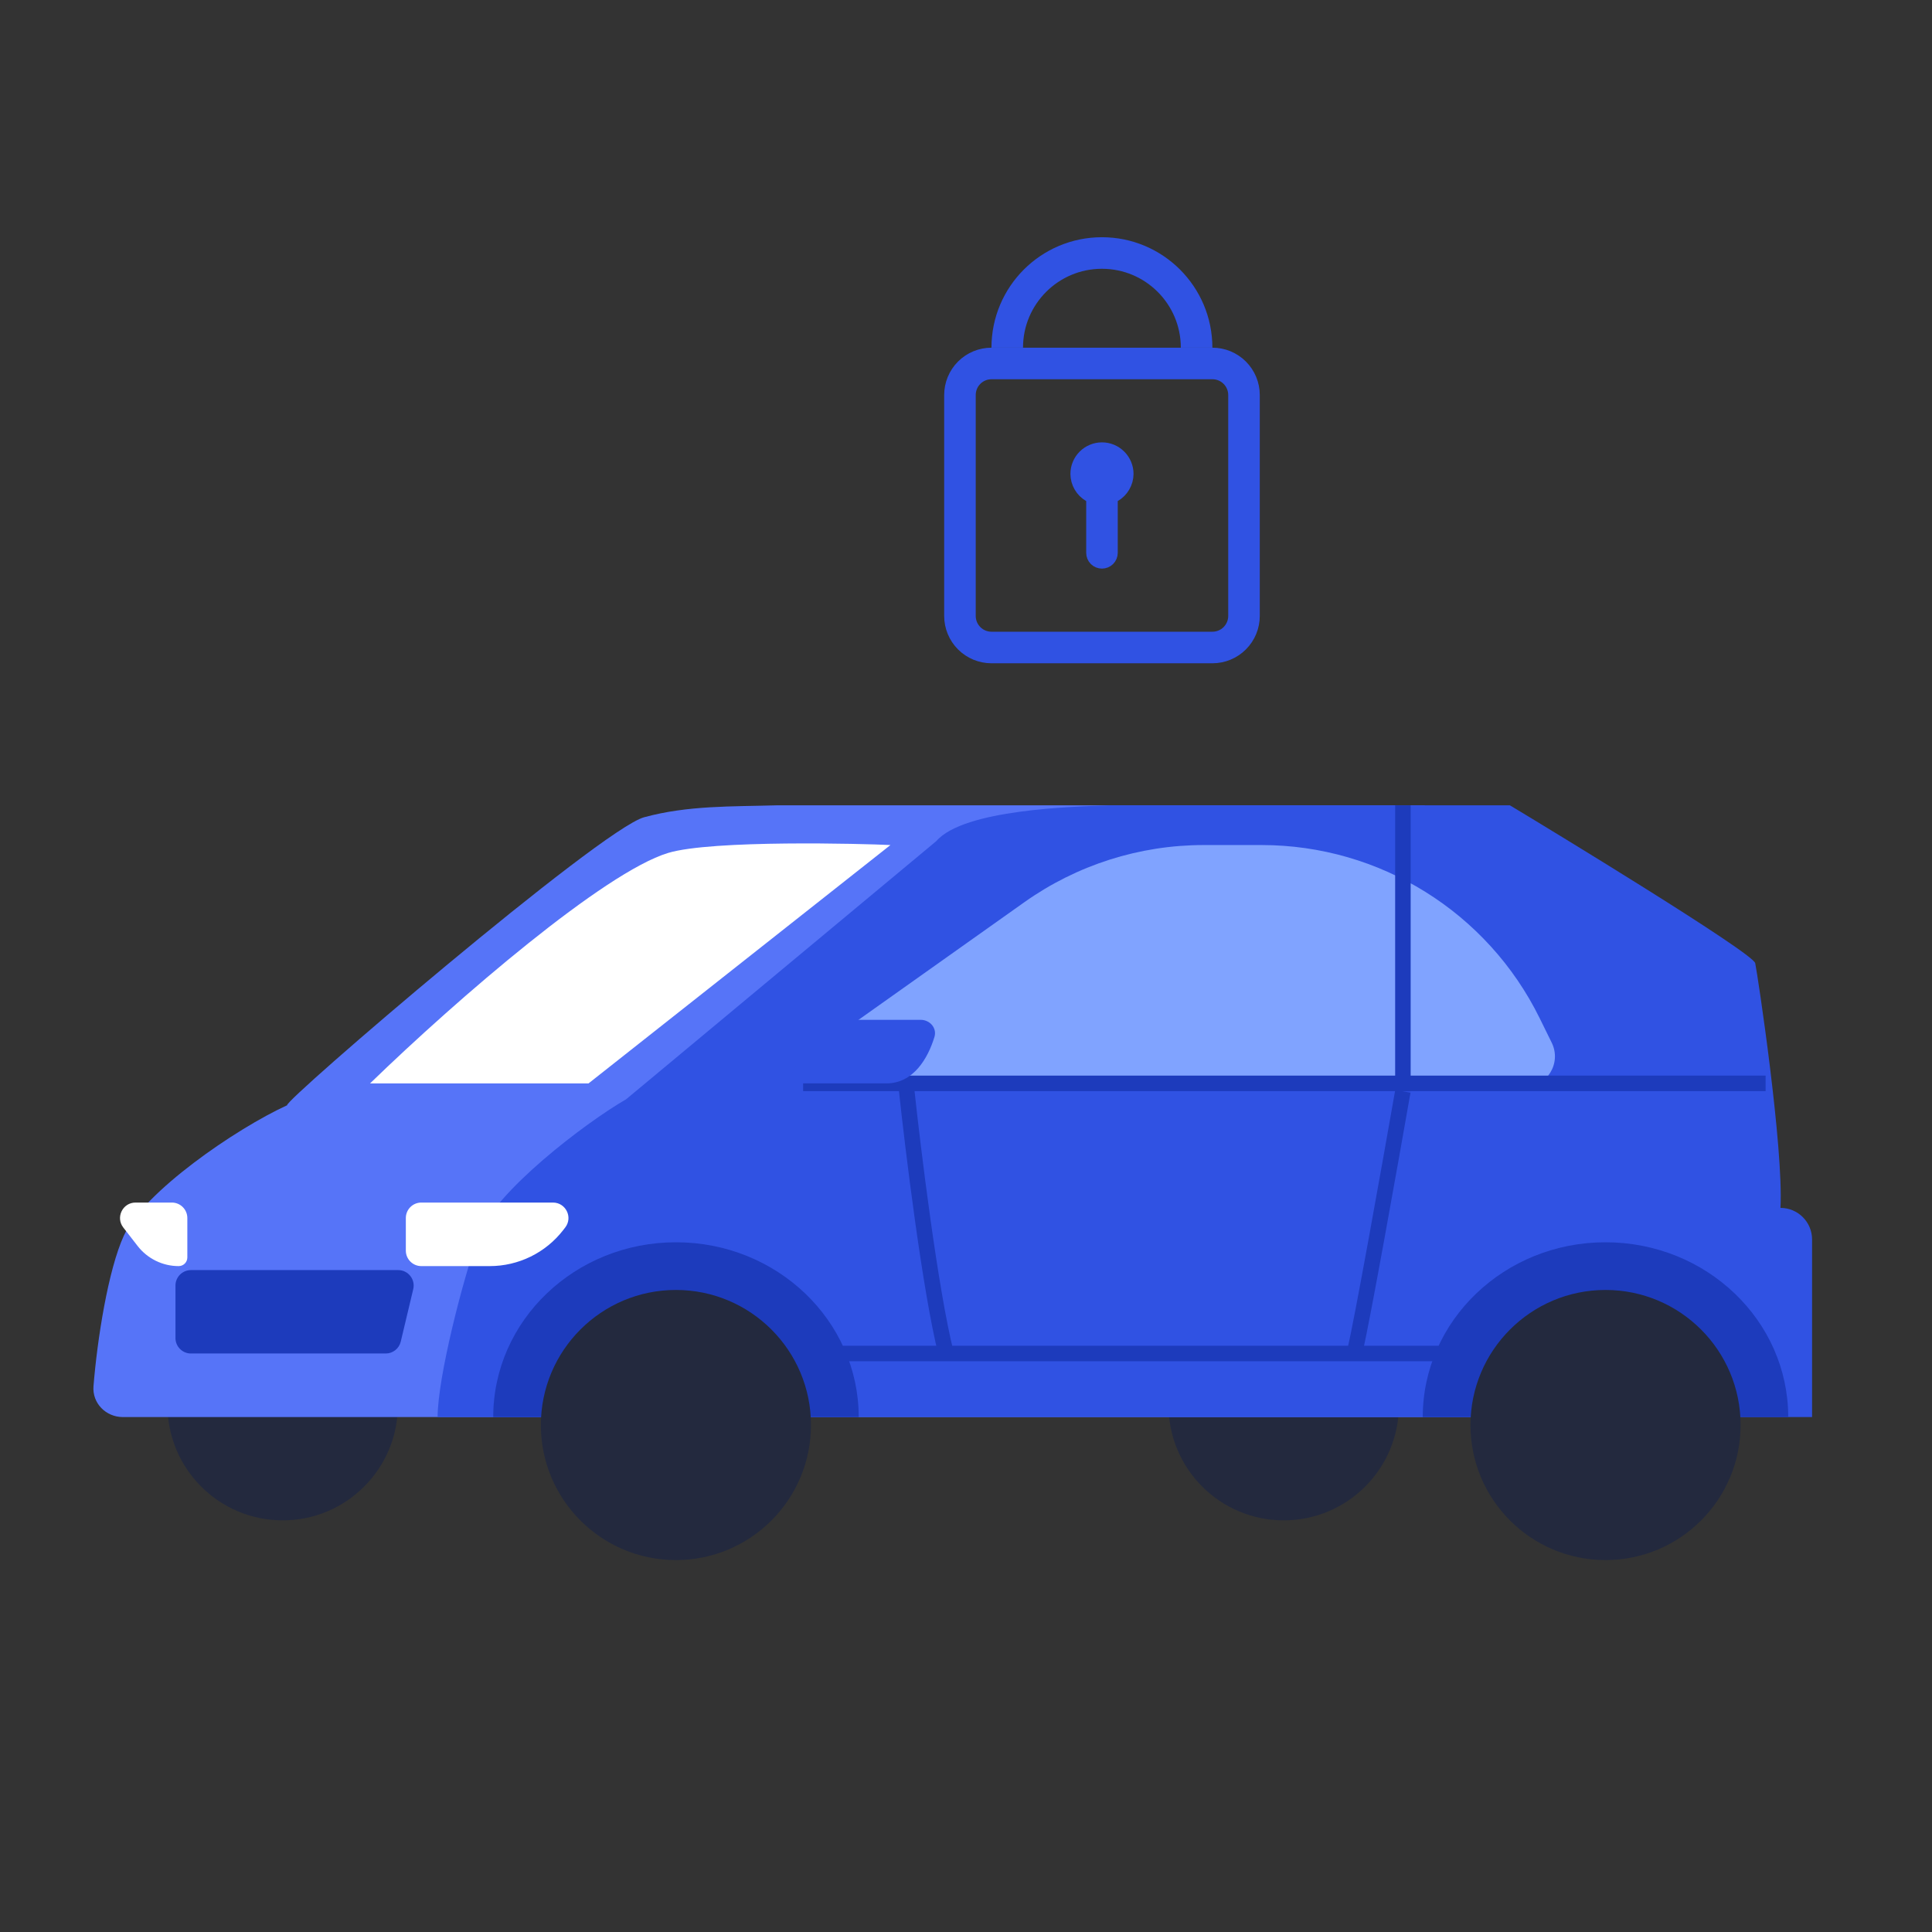 <svg width="84" height="84" viewBox="0 0 84 84" fill="none" xmlns="http://www.w3.org/2000/svg">
<rect x="0" y="0" width="84" height="84" fill="#333333" stroke="none"/>
<circle cx="12.29" cy="61.093" r="5.009" fill="#23293E"/>
<circle cx="55.813" cy="61.093" r="5.009" fill="#23293E"/>
<path d="M63.963 61.612H5.347C4.603 61.612 4.005 61.009 4.065 60.267C4.229 58.23 4.7 55.217 5.387 53.718C6.252 51.83 10.234 49.085 12.484 48.055C12.311 47.883 26.107 36.05 28.007 35.532C29.907 35.014 31.815 35.071 33.777 35.014H61.941C61.941 35.014 63.963 53.899 63.963 61.612Z" fill="#5674F8"/>
<path d="M78.786 61.612H19.027C19.027 59.896 20.126 55.606 20.813 53.718C21.5 51.83 25.437 48.824 27.223 47.794L40.711 36.568C41.907 35.186 46.667 35.071 48.224 35.014H65.648C67.333 36.024 76.219 41.427 76.314 41.878C76.428 42.425 77.55 49.886 77.412 52.517C78.171 52.517 78.786 53.132 78.786 53.891V61.612Z" fill="#3052E3"/>
<path d="M29.39 54.012C25.002 54.012 21.445 57.415 21.445 61.612H37.335C37.335 57.415 33.778 54.012 29.39 54.012Z" fill="#1D3BBC"/>
<path d="M69.804 54.012C65.416 54.012 61.859 57.415 61.859 61.612H77.749C77.749 57.415 74.192 54.012 69.804 54.012Z" fill="#1D3BBC"/>
<circle cx="29.388" cy="61.957" r="5.872" fill="#23293E"/>
<circle cx="69.806" cy="61.957" r="5.872" fill="#23293E"/>
<path d="M66.257 47.276H37.416C36.103 47.276 35.566 45.589 36.637 44.83L44.539 39.225C46.817 37.609 49.541 36.741 52.334 36.741H54.85C59.986 36.741 64.675 39.66 66.942 44.269L67.466 45.334C67.906 46.23 67.255 47.276 66.257 47.276Z" fill="#80A3FF"/>
<path d="M16.09 47.104L25.589 47.104L38.715 36.741C37.564 36.683 30.943 36.508 29.043 37.086C26.28 37.928 19.937 43.373 16.09 47.104Z" fill="white"/>
<path d="M34.918 58.848H63.416" stroke="#1D3BBC" stroke-width="0.674"/>
<path d="M39.406 47.276C39.694 49.982 40.443 56.084 41.133 58.848" stroke="#1D3BBC" stroke-width="0.674"/>
<path d="M60.994 47.449C60.419 50.73 59.198 57.57 58.922 58.675" stroke="#1D3BBC" stroke-width="0.674"/>
<path d="M60.996 47.449V35.014" stroke="#1D3BBC" stroke-width="0.674"/>
<path d="M16.769 58.848H8.303C7.931 58.848 7.629 58.547 7.629 58.174V55.895C7.629 55.523 7.931 55.221 8.303 55.221H17.311C17.747 55.221 18.068 55.628 17.967 56.051L17.424 58.331C17.352 58.634 17.081 58.848 16.769 58.848Z" fill="#1D3BBC"/>
<path d="M21.292 55.048H18.318C17.946 55.048 17.645 54.746 17.645 54.374V52.958C17.645 52.586 17.946 52.285 18.318 52.285H24.041C24.601 52.285 24.917 52.929 24.573 53.371L24.486 53.484C23.72 54.471 22.541 55.048 21.292 55.048Z" fill="white"/>
<path d="M5.361 53.371L5.984 54.174C6.412 54.725 7.07 55.048 7.768 55.048C7.976 55.048 8.145 54.88 8.145 54.672V52.958C8.145 52.586 7.843 52.285 7.471 52.285H5.893C5.333 52.285 5.017 52.929 5.361 53.371Z" fill="white"/>
<path d="M34.918 47.103L76.766 47.103" stroke="#1D3BBC" stroke-width="0.674"/>
<path d="M40.026 44.34H35.608L34.227 47.103H38.544C39.716 47.103 40.347 46.008 40.628 45.084C40.745 44.697 40.432 44.34 40.026 44.34Z" fill="#3052E3"/>
<path d="M47.569 21.785V21.587L47.397 21.488C47.242 21.399 47.112 21.27 47.022 21.114C46.932 20.959 46.884 20.784 46.883 20.604C46.883 20.332 46.991 20.07 47.184 19.878C47.377 19.685 47.639 19.576 47.912 19.576C48.185 19.576 48.447 19.685 48.639 19.878C48.832 20.07 48.941 20.332 48.941 20.604C48.94 20.784 48.892 20.959 48.801 21.114C48.711 21.27 48.582 21.399 48.426 21.488L48.255 21.587V21.785V24.036C48.255 24.127 48.219 24.214 48.154 24.279C48.09 24.343 48.003 24.379 47.912 24.379C47.821 24.379 47.734 24.343 47.669 24.279C47.605 24.214 47.569 24.127 47.569 24.036V21.785ZM43.109 15.46H52.715C53.169 15.46 53.606 15.64 53.927 15.962C54.249 16.284 54.43 16.72 54.43 17.175V26.78C54.43 27.235 54.249 27.672 53.927 27.993C53.606 28.315 53.169 28.495 52.715 28.495H43.109C42.654 28.495 42.218 28.315 41.896 27.993C41.575 27.672 41.394 27.235 41.394 26.78V17.175C41.394 16.72 41.575 16.284 41.896 15.962C42.218 15.64 42.654 15.46 43.109 15.46ZM53.442 27.508C53.635 27.315 53.744 27.053 53.744 26.78V17.175C53.744 16.902 53.635 16.64 53.442 16.447C53.249 16.254 52.987 16.146 52.715 16.146H43.109C42.836 16.146 42.574 16.254 42.381 16.447C42.188 16.64 42.08 16.902 42.08 17.175V26.78C42.08 27.053 42.188 27.315 42.381 27.508C42.574 27.701 42.836 27.809 43.109 27.809H52.715C52.987 27.809 53.249 27.701 53.442 27.508Z" fill="#3052E3" stroke="#3052E3" stroke-width="0.686"/>
<path d="M52.026 15.117C52.026 12.843 50.183 11 47.91 11C45.636 11 43.793 12.843 43.793 15.117" stroke="#3052E3" stroke-width="1.372"/>
</svg>
